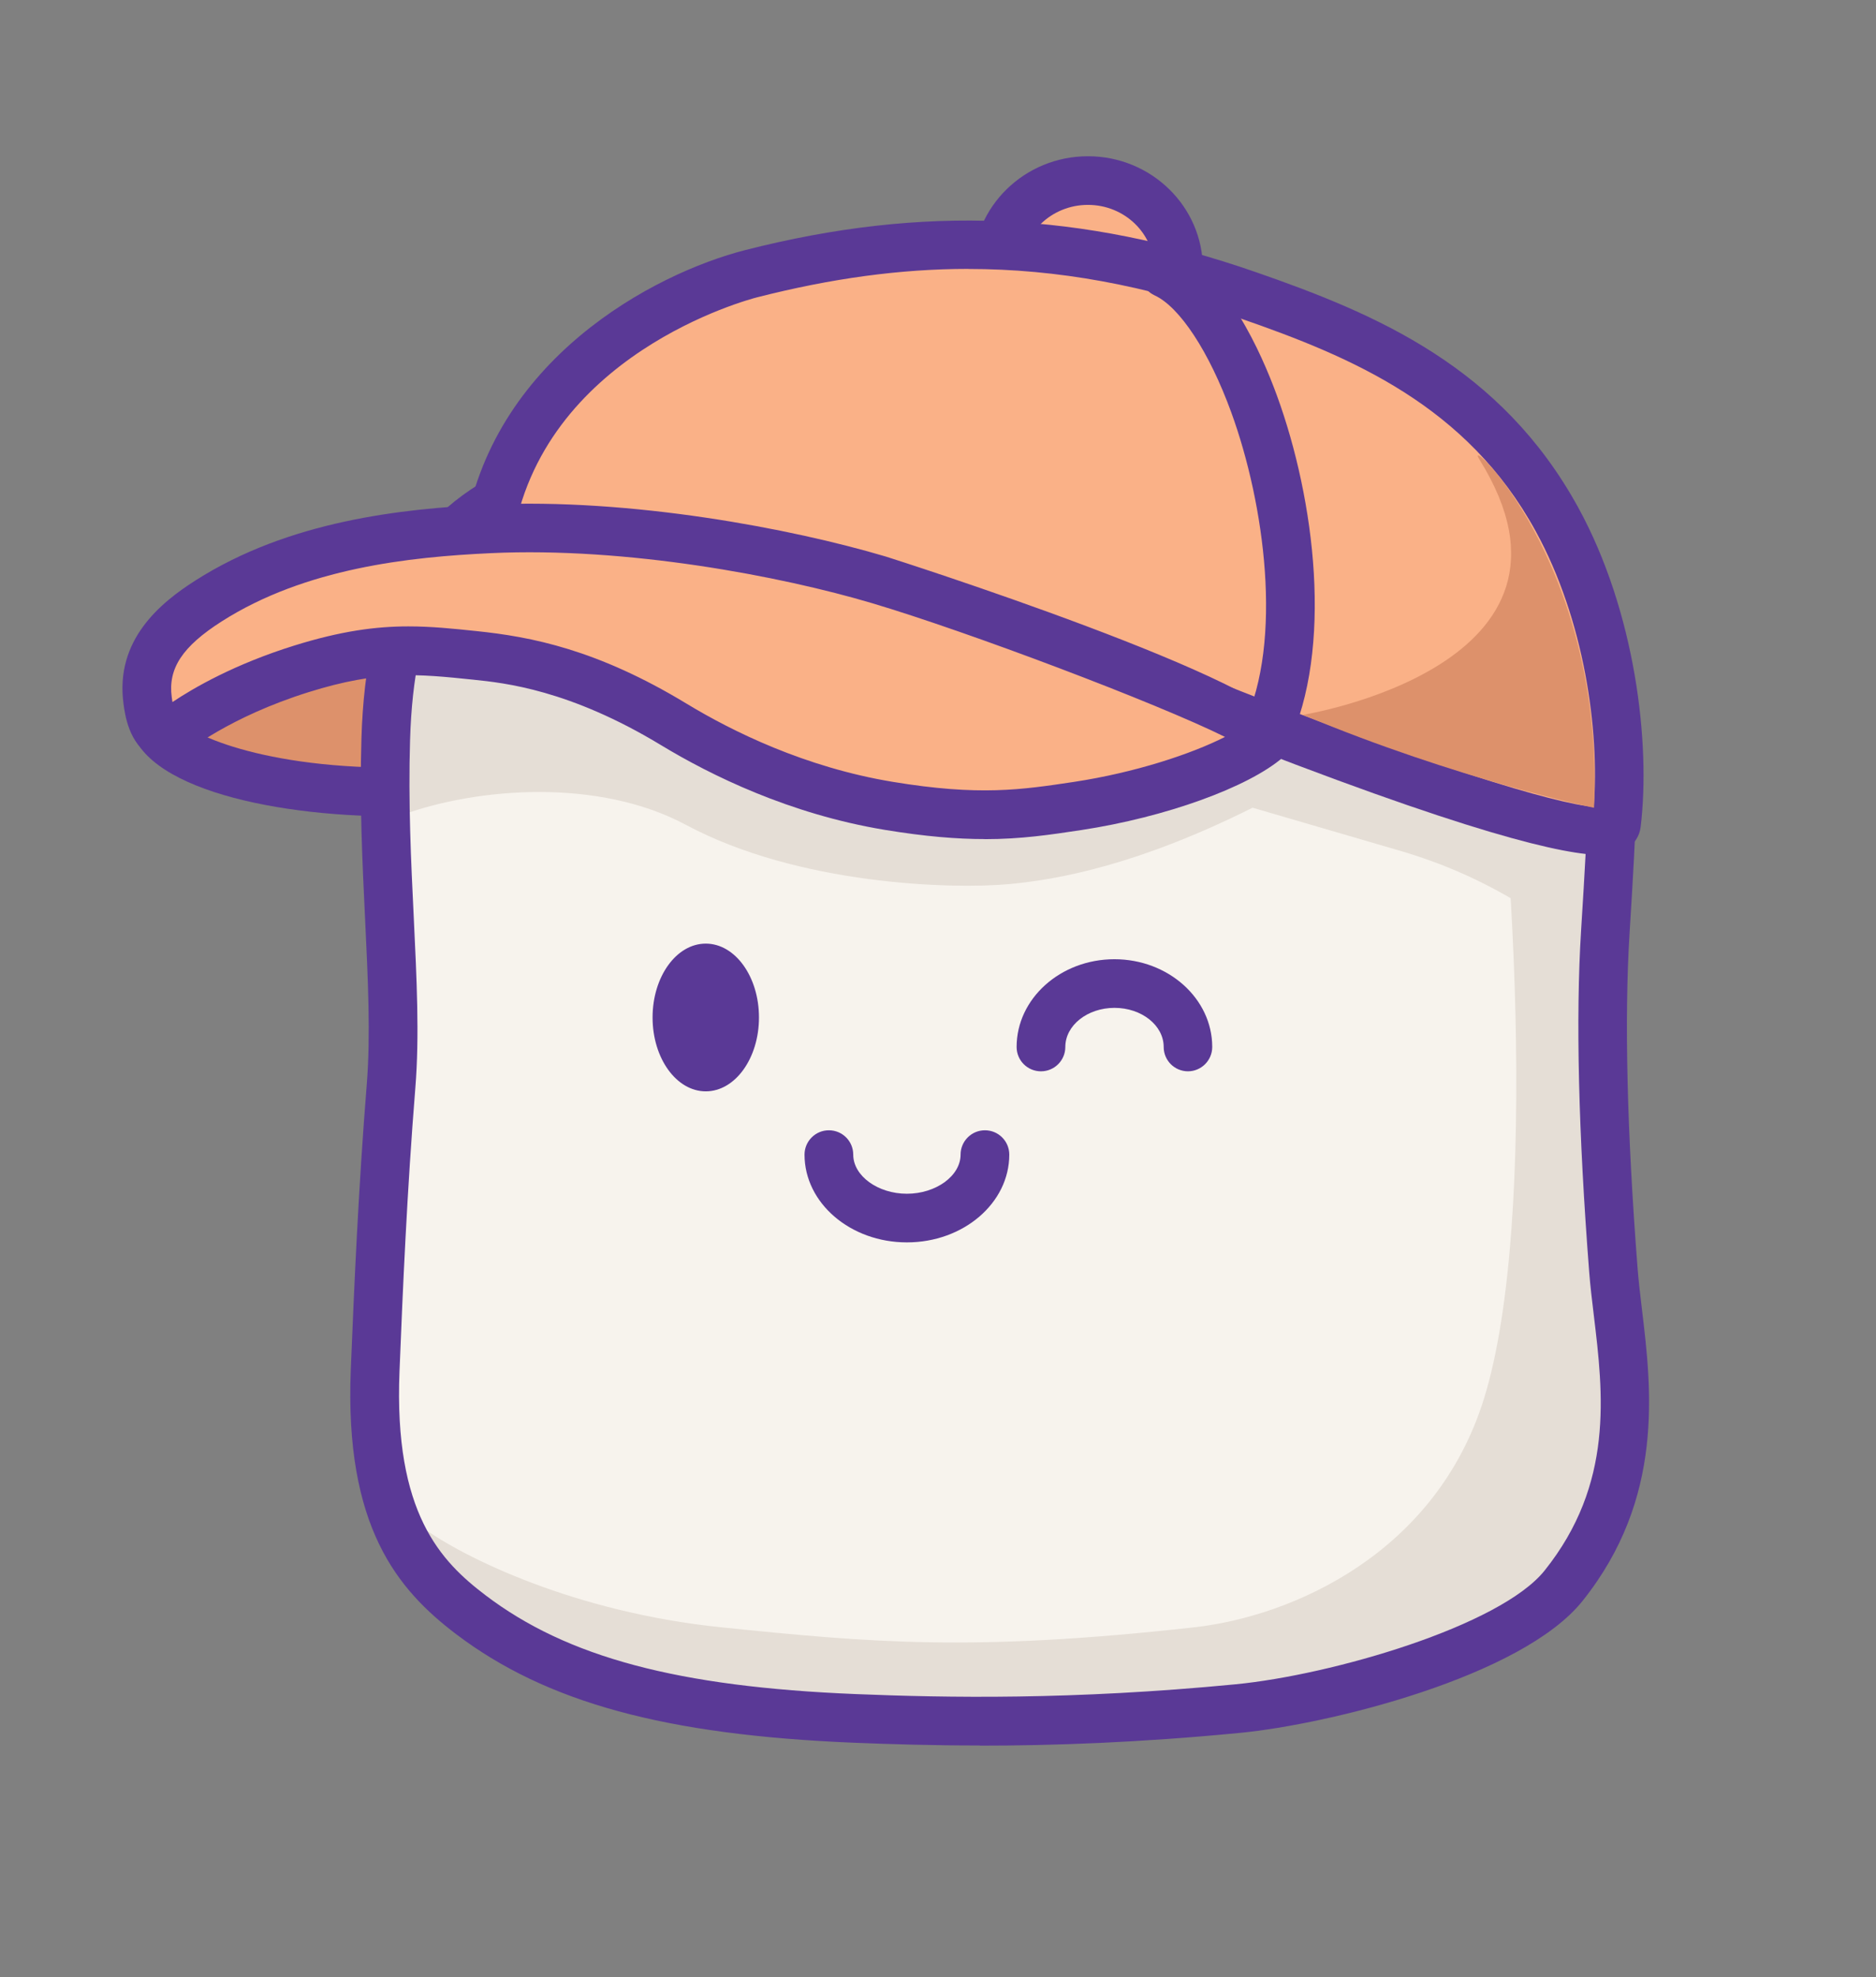 <svg viewBox="0 0 238.03 250.83" version="1.1" xmlns="http://www.w3.org/2000/svg" id="Layer_1">
  
  <rect x="0" y="0" width="238.03" height="250.83" fill="#808080" stroke="none"/>
  
  <defs>
    <style>
      .st0 {
        fill: #f7f3ed;
      }

      .st1 {
        fill: #fff;
      }

      .st2 {
        fill: #e5ded6;
      }

      .st3 {
        fill: #fab187;
      }

      .st4 {
        fill: #5a3996;
      }

      .st5 {
        fill: #dd916b;
      }
    </style>
  </defs>
  <g>
    <ellipse ry="9.66" rx="30.57" cy="90.81" cx="50.07" class="st5"></ellipse>
    <path d="M50.07,103.56c-16.21,0-33.66-3.99-33.66-12.75s17.45-12.75,33.66-12.75,33.66,3.99,33.66,12.75-17.45,12.75-33.66,12.75ZM50.07,84.24c-18.03,0-27.48,4.89-27.48,6.57s9.45,6.57,27.48,6.57,27.48-4.88,27.48-6.57-9.45-6.57-27.48-6.57Z" class="st4"></path>
  </g>
  <path d="M52.33,88.42c4.16-29.5,19.61-29.23,42.91-32.56,12.26-1.76,38.78-3.56,65-.78,14.77,1.57,40.36,3.04,40.36,33.33,0,13.05,4.72,61.65,4.68,85.42-.02,12.25-.6,32.4-21.23,38.06-36.58,10.04-83.09,3.87-105.06.53-20.27-3.08-31.4-11.3-30.06-42.3,1.04-24.2,3.4-81.7,3.4-81.7Z" class="st0"></path>
  <path d="M198.8,74.04c-4.09-3.29-11.15,1.14-10.84,3.13,4.08,26.31,7.34,77.62.34,100.22-6.11,19.7-24.36,27.66-36.79,29.04-27.95,3.11-40.86,1.96-59.98,0-18.56-1.9-32.69-8.82-38.02-12.73-5.86-4.29,5.15,13.54,22.56,18.85,17.41,5.31,37.67,6.11,54.02,5.66,16.36-.45,33.67-.69,45.51-4.28,11.84-3.59,19.12-5.51,24.97-14.84,5.85-9.33,4.93-36.27,4.65-40.22s-1.78-81.11-6.42-84.84Z" class="st2"></path>
  <path d="M76.29,73.74c5.95,1.33,27.58,3.59,33.67,3.84,6.9.29,32.85.93,37.23.79,9.82-.32,12.2-1.09,14.82-1.42s3.47-.27,3.55.83c.05.73-1.41,2.08-5.39,3.47-7.11,2.49-25.09,3.81-36.28,3.8-13.31,0-26.84-.79-35.55-2.17-12.53-1.99-17.93-3.63-22.53-6.8-2.03-1.4-1.63-3.81,1.63-3.81s6.59.97,8.85,1.47Z" class="st1"></path>
  <path d="M51.09,103.35c9.58-3.46,24.86-4.65,35.93,1.28,14.27,7.64,33.79,8.19,41.02,7.52,6.4-.59,16.51-2.5,30.89-9.69,0,0,13.4,3.92,18.63,5.44,5.23,1.53,11.28,3.92,18.3,8.66,1.58,1.07,3.35-15.84,3.7-20.16s-41.56-10.01-51.86-11.25-59.05-5.51-72.78-6.5c-13.73-.99-12.69.66-19.45,3.02-6.75,2.35-4.39,21.68-4.39,21.68Z" class="st2"></path>
  <path d="M115.06,157.6c-7.16,0-12.98-4.99-12.98-11.13,0-1.7,1.38-3.09,3.09-3.09s3.09,1.38,3.09,3.09c0,2.69,3.12,4.96,6.81,4.96s6.81-2.27,6.81-4.96c0-1.7,1.38-3.09,3.09-3.09s3.09,1.38,3.09,3.09c0,6.14-5.82,11.13-12.98,11.13Z" class="st4"></path>
  <path d="M150.74,135.9c-1.71,0-3.09-1.38-3.09-3.09,0-2.74-2.8-4.96-6.24-4.96s-6.24,2.22-6.24,4.96c0,1.7-1.38,3.09-3.09,3.09s-3.09-1.38-3.09-3.09c0-6.14,5.57-11.13,12.41-11.13s12.41,5,12.41,11.13c0,1.7-1.38,3.09-3.09,3.09Z" class="st4"></path>
  <ellipse ry="9.37" rx="6.75" cy="129.07" cx="89.55" class="st4"></ellipse>
  <path d="M124.31,221.42c-6.03,0-11.34-.16-15.97-.35-23.94-.98-39.04-5.11-50.49-13.79-7.4-5.63-14.15-13.59-13.34-33.56.43-10.61.97-23.03,2.03-36.22.49-6.16.15-13.27-.21-20.79-.35-7.3-.72-14.84-.47-23.04h0c.56-18.47,6.37-28.82,19.43-34.6,16.01-7.08,42.42-8.59,61.76-8.6h.13c18.7,0,43.89,3.26,56.24,7.27,8.62,2.8,21.55,7,23.48,31.29.92,11.56.85,13.37-.14,29.4-.67,10.75-.33,25.04,1.02,42.48.13,1.62.33,3.35.55,5.17,1.22,10.12,2.88,23.99-7.55,37.02-7.68,9.59-32.09,15.62-43.45,16.72-12.77,1.24-23.75,1.62-33.03,1.62ZM52.03,93.85c-.24,7.96.12,15.38.47,22.56.37,7.73.73,15.02.2,21.58-1.05,13.07-1.59,25.42-2.01,35.97-.73,18,5.25,24.1,10.91,28.4,10.36,7.87,24.42,11.62,47,12.54,11.55.47,27.46.76,48.15-1.24,12.23-1.18,33.59-7.39,39.23-14.43,8.81-11.01,7.45-22.39,6.24-32.42-.23-1.91-.45-3.73-.58-5.43-1.37-17.72-1.72-32.3-1.03-43.34.99-15.87,1.04-17.34.15-28.52-1.61-20.18-11.35-23.34-19.17-25.89-11.9-3.87-36.24-6.99-54.4-6.99h-.13c-26.88.02-47.37,2.81-59.27,8.07-10.71,4.74-15.28,13.18-15.76,29.14h0Z" class="st4"></path>
  <g>
    <g>
      <ellipse ry="11.17" rx="11.49" cy="34.07" cx="138.04" class="st3"></ellipse>
      <path d="M138.04,48.32c-8.04,0-14.58-6.39-14.58-14.25s6.54-14.25,14.58-14.25,14.58,6.39,14.58,14.25-6.54,14.25-14.58,14.25ZM138.04,25.99c-4.63,0-8.4,3.62-8.4,8.08s3.77,8.08,8.4,8.08,8.4-3.62,8.4-8.08-3.77-8.08-8.4-8.08Z" class="st4"></path>
    </g>
    <g>
      <path d="M205.1,104.53c1.27-10.57-.78-26.28-7.55-38.64-9.19-16.77-24.17-23.22-39.2-28.44-21.01-7.29-40.14-8.57-63.02-2.73-8.15,2.08-30.01,11.3-33.38,33.57-2.25,14.83,54.58,17.29,54.58,17.29l23.89,1.41c4.61.03,9.17.91,13.43,2.6,15.42,6.11,50.71,19.43,51.25,14.95Z" class="st3"></path>
      <path d="M203.26,108.46c-4.63,0-16.55-2.54-50.55-16-3.92-1.55-8.06-2.35-12.31-2.38l-24.05-1.42c-4.63-.2-45.96-2.31-55.35-13.72-1.76-2.14-2.49-4.6-2.1-7.12,3.36-22.17,24-33.12,35.67-36.1,22.61-5.76,42.59-4.9,64.8,2.81,15.32,5.32,31.1,12.01,40.89,29.87,7.23,13.2,9.19,29.85,7.91,40.49h0c-.14,1.2-.84,2.24-1.9,2.88-.46.28-1.15.68-3,.68ZM202.03,104.16h0s0,0,0,0ZM122.85,34.11c-8.63,0-17.39,1.21-26.76,3.6-1.12.28-27.49,7.27-31.09,31.04-.08.52-.06,1.26.77,2.27,5.75,7,34.27,10.75,50.89,11.47l23.94,1.42c4.86.03,9.75.97,14.39,2.81,26.37,10.44,42.27,15.23,47.23,15.63.75-9.68-1.19-23.7-7.37-34.97-8.73-15.94-23.31-22.08-37.5-27-12.06-4.19-23.17-6.26-34.48-6.26Z" class="st4"></path>
    </g>
    <path d="M160.65,96.2c-.44,0-.89-.09-1.31-.29-1.54-.73-2.2-2.56-1.48-4.11,4.94-10.51,2.61-27.84-1.64-39.5-2.8-7.68-6.53-13.36-9.72-14.83-1.55-.71-2.23-2.55-1.51-4.1.71-1.55,2.54-2.23,4.09-1.51,6.54,3.01,10.91,12.77,12.94,18.32,4.84,13.25,7.16,32.07,1.43,44.25-.53,1.12-1.64,1.77-2.8,1.77Z" class="st4"></path>
    <g>
      <path d="M160.79,93.72c2.25-1.94-35.84-16.18-49.26-20.17-10.63-3.16-30.99-7.31-49.37-6.46-9.7.45-24.02,1.72-35.65,9.13-5.18,3.3-8.5,7.05-7.75,12.64.75,5.59,3,4.13,3,4.13,0,0,5.63-4.74,16.5-8.14,9.71-3.04,15-2.44,22.13-1.7,5.14.53,13.5,1.7,25.13,8.75,5.83,3.53,15.57,8.39,27.26,10.33,11.31,1.87,16.83,1.09,24.01,0,9.75-1.48,20.03-5.07,24.01-8.51Z" class="st3"></path>
      <path d="M124.95,106.44c-3.5,0-7.54-.32-12.69-1.17-12.1-2-22.1-6.94-28.36-10.73-11.65-7.06-19.89-7.91-23.85-8.32-7.05-.73-11.92-1.23-20.89,1.58-10.06,3.15-15.39,7.52-15.45,7.56l-.3.22c-.95.61-2.53,1.01-4.14.27-2.9-1.33-3.43-5.28-3.6-6.58-1.09-8.11,4.7-12.82,9.15-15.65,11.83-7.54,26.08-9.1,37.17-9.61,18.04-.84,38.42,3.03,50.4,6.59.5.15,50.14,15.96,51.49,22.22l.38,1.79-1.47,1.46c-4.41,3.81-14.92,7.6-25.56,9.22-3.98.6-7.65,1.16-12.29,1.16ZM51.85,79.46c2.88,0,5.59.28,8.55.59,7.01.72,15.4,2.35,26.71,9.21,5.79,3.51,15.03,8.08,26.16,9.92,11.01,1.82,16.32,1.01,23.04,0,7.67-1.17,14.78-3.5,19.12-5.7-8.65-4.29-32.58-13.34-44.8-16.97-11.51-3.42-31.09-7.15-48.35-6.34-10.32.48-23.53,1.89-34.14,8.65-5,3.19-6.84,5.98-6.35,9.62.03.23.06.43.09.62,2.69-1.8,7.87-4.8,15.43-7.16,5.99-1.87,10.42-2.44,14.52-2.44Z" class="st4"></path>
    </g>
  </g>
  <path d="M165.32,90.68s38.75-6.21,22.38-32.41c-2.28-3.66,15.9,12.99,14.55,44.2,0,0-17.26-3.57-36.93-11.79Z" class="st5"></path>
</svg>